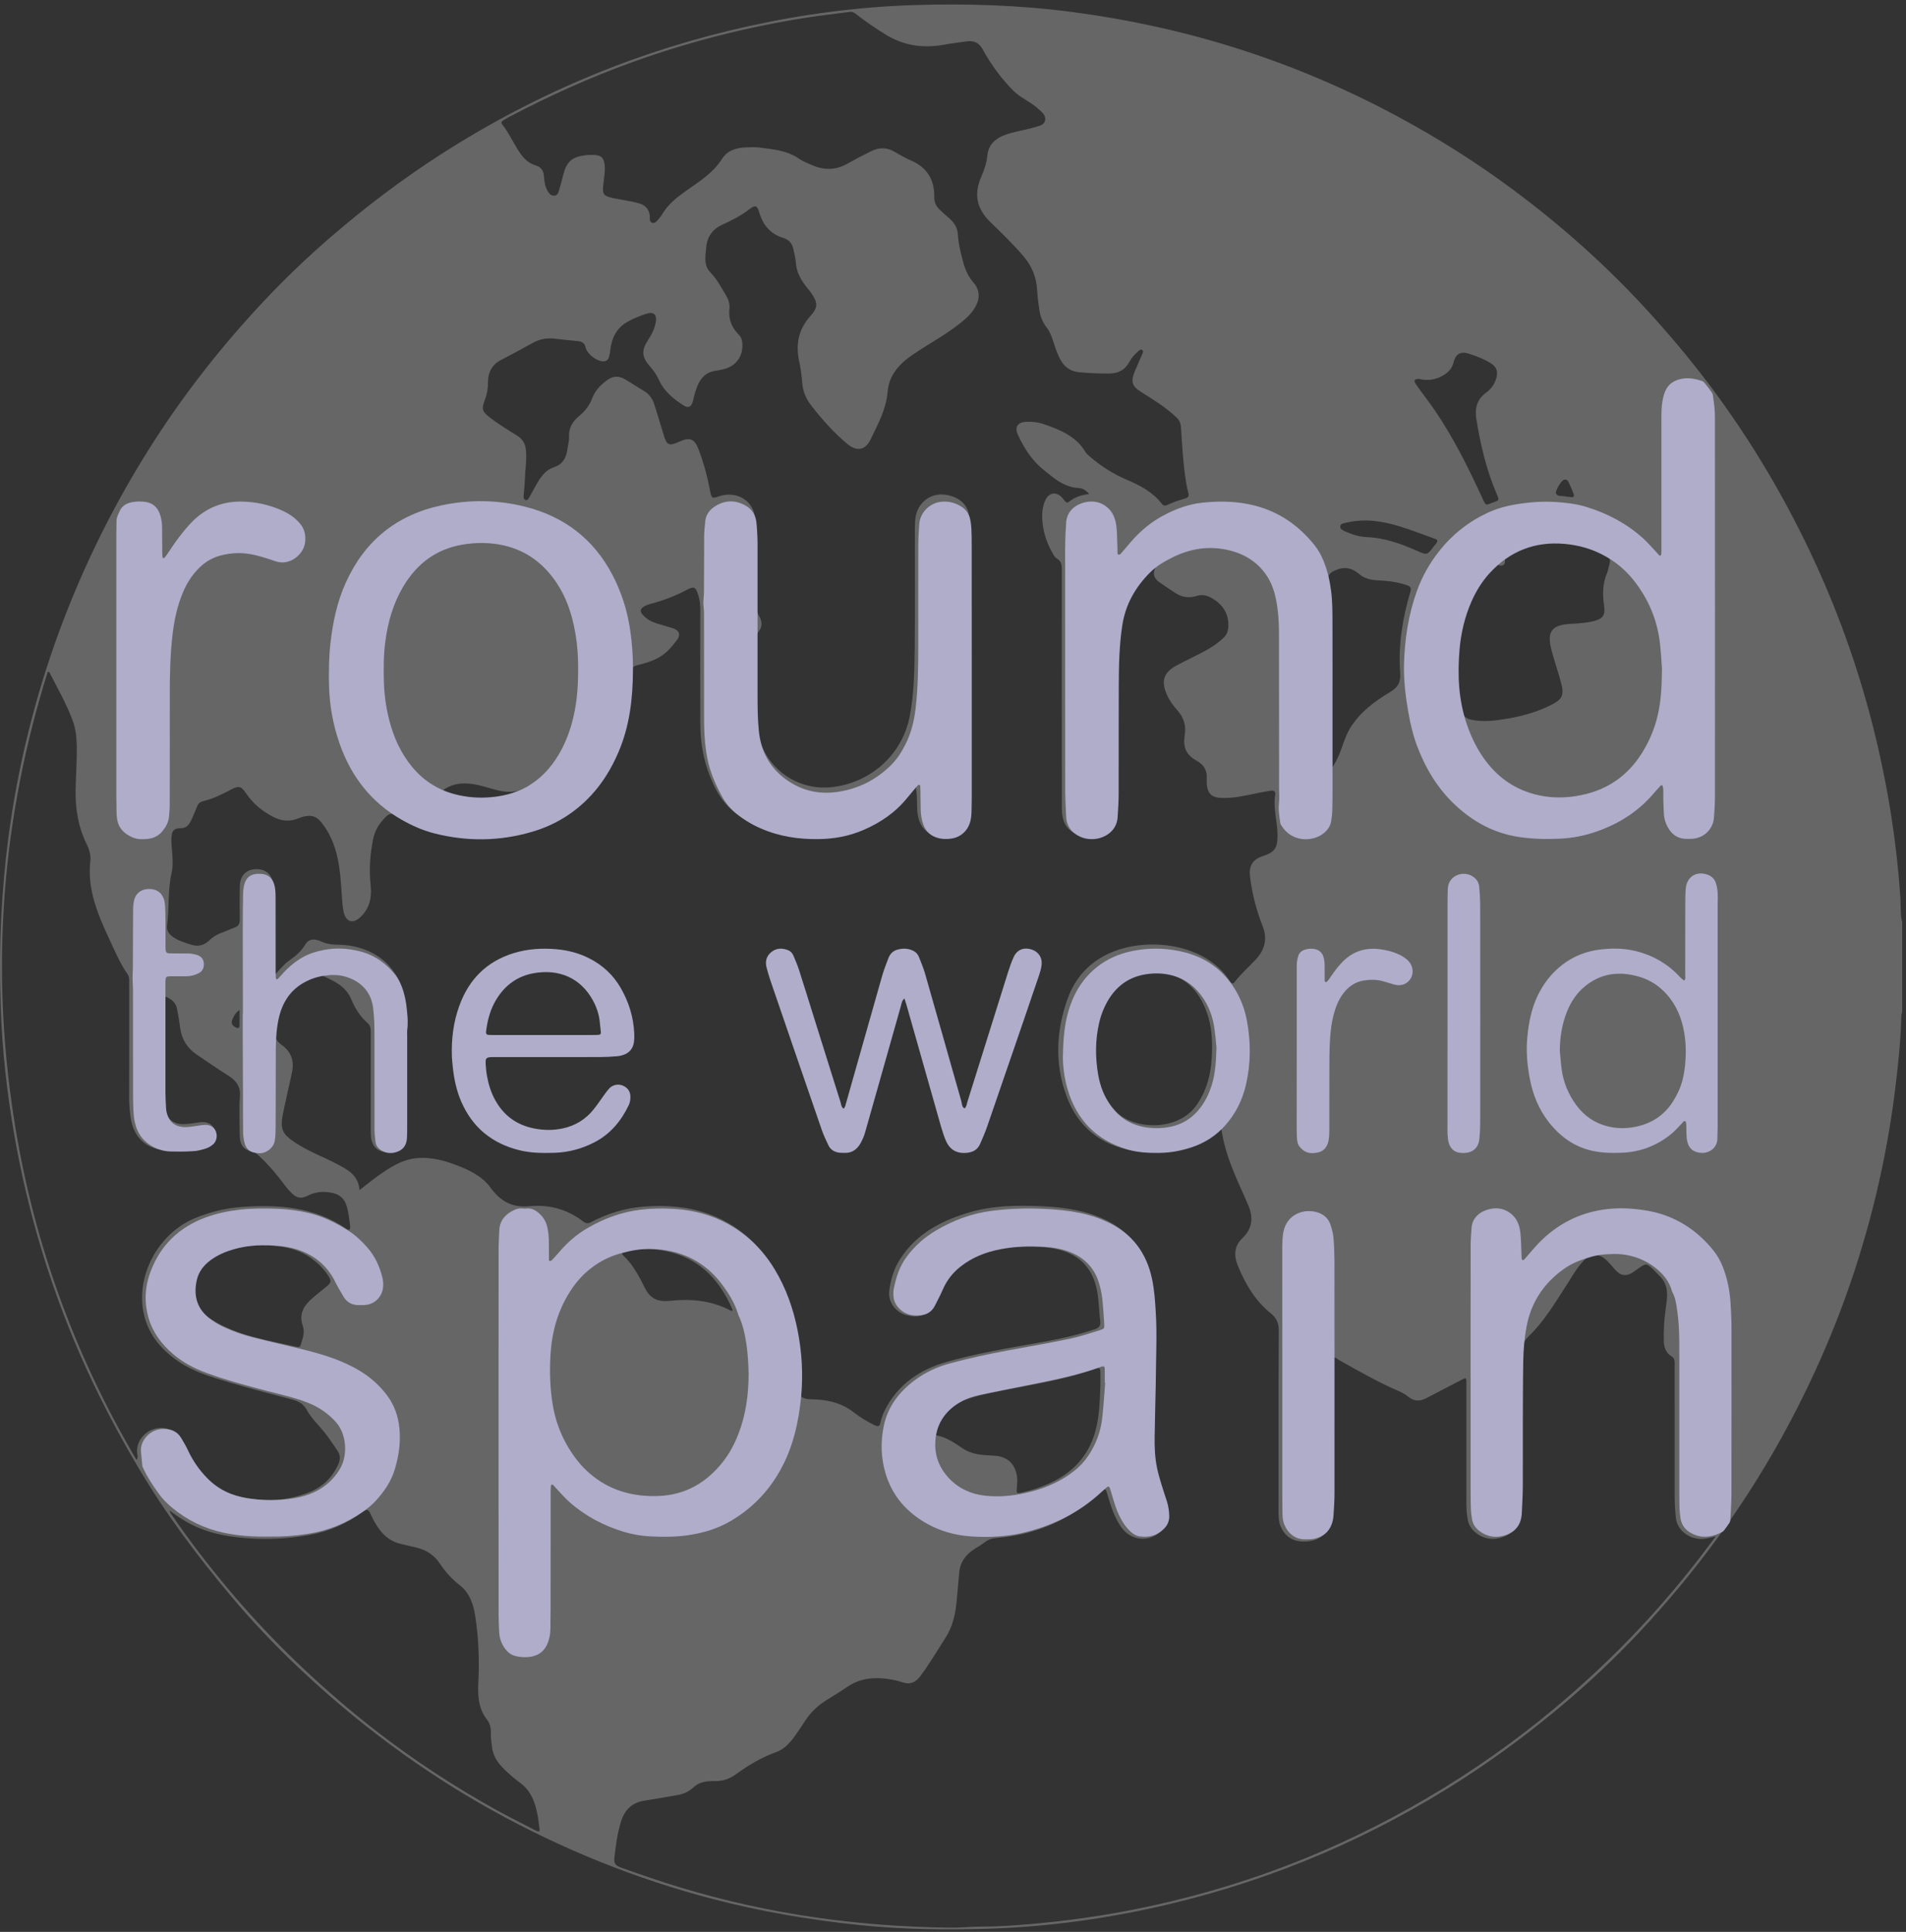 <svg width="76" height="77" viewBox="0 0 76 77" fill="none" xmlns="http://www.w3.org/2000/svg">
<rect x="0" y="0" width="76" height="77" fill="#333333" stroke="none"/>
<path opacity="0.25" d="M75.847 36.754C75.847 37.945 75.847 39.135 75.847 40.327C75.834 40.39 75.813 40.453 75.813 40.516C75.793 41.442 75.695 42.361 75.584 43.278C75.288 45.742 74.755 48.155 73.991 50.515C73.221 52.897 72.216 55.174 71.003 57.361C69.451 60.155 67.569 62.706 65.387 65.034C64.427 66.057 63.41 67.02 62.338 67.923C61.048 69.011 59.697 70.02 58.277 70.933C56.531 72.055 54.706 73.03 52.802 73.85C50.799 74.713 48.734 75.392 46.611 75.896C44.267 76.453 41.889 76.786 39.484 76.871C37.732 76.932 35.98 76.903 34.23 76.722C32.263 76.517 30.32 76.183 28.404 75.683C25.344 74.882 22.434 73.71 19.665 72.175C16.82 70.598 14.233 68.67 11.871 66.434C10.958 65.569 10.089 64.655 9.277 63.693C7.896 62.056 6.613 60.347 5.52 58.5C4.649 57.032 3.861 55.521 3.179 53.956C1.97 51.177 1.11 48.289 0.582 45.303C0.277 43.578 0.084 41.839 0.027 40.09C-0.011 38.916 -0.011 37.739 0.05 36.562C0.103 35.508 0.193 34.46 0.33 33.415C0.706 30.574 1.384 27.808 2.378 25.119C3.365 22.452 4.63 19.928 6.169 17.541C7.434 15.581 8.876 13.759 10.467 12.058C11.338 11.128 12.256 10.249 13.222 9.418C14.599 8.231 16.046 7.138 17.575 6.155C19.508 4.911 21.535 3.852 23.66 2.978C25.671 2.15 27.74 1.508 29.863 1.041C32.027 0.564 34.216 0.275 36.428 0.203C38.551 0.135 40.672 0.203 42.787 0.483C45.049 0.784 47.266 1.269 49.439 1.965C51.612 2.662 53.703 3.554 55.715 4.634C57.335 5.505 58.886 6.483 60.361 7.582C62.256 8.992 64.017 10.557 65.619 12.3C66.514 13.275 67.369 14.284 68.165 15.343C69.834 17.566 71.242 19.946 72.402 22.479C73.377 24.61 74.148 26.812 74.716 29.086C75.269 31.303 75.629 33.552 75.779 35.833C75.797 36.14 75.768 36.452 75.847 36.754ZM43.429 19.692C43.29 19.526 43.158 19.456 42.992 19.448C42.76 19.437 42.547 19.365 42.341 19.257C42.078 19.119 41.861 18.923 41.632 18.742C41.154 18.365 40.835 17.866 40.585 17.322C40.448 17.023 40.581 16.831 40.904 16.813C41.149 16.8 41.39 16.825 41.622 16.906C42.266 17.132 42.899 17.376 43.277 18.01C43.316 18.076 43.379 18.13 43.438 18.18C43.887 18.573 44.39 18.893 44.936 19.124C45.47 19.352 45.968 19.613 46.33 20.083C46.387 20.156 46.453 20.169 46.537 20.13C46.77 20.022 47.013 19.936 47.261 19.867C47.384 19.833 47.418 19.767 47.384 19.645C47.348 19.514 47.32 19.379 47.298 19.246C47.177 18.511 47.138 17.766 47.09 17.021C47.079 16.859 47.024 16.744 46.904 16.631C46.49 16.24 46.014 15.942 45.534 15.644C45.12 15.387 45.075 15.217 45.263 14.765C45.356 14.54 45.461 14.319 45.555 14.095C45.577 14.045 45.602 13.979 45.534 13.943C45.482 13.914 45.438 13.955 45.4 13.986C45.252 14.111 45.124 14.255 45.031 14.427C44.861 14.743 44.597 14.881 44.244 14.887C43.837 14.894 43.431 14.87 43.027 14.835C42.722 14.808 42.474 14.659 42.312 14.384C42.167 14.142 42.084 13.874 41.998 13.609C41.934 13.409 41.861 13.214 41.732 13.049C41.579 12.851 41.486 12.627 41.449 12.383C41.407 12.121 41.372 11.857 41.358 11.593C41.331 11.064 41.152 10.608 40.804 10.204C40.392 9.726 39.941 9.287 39.49 8.851C38.949 8.328 38.821 7.745 39.124 7.054C39.242 6.785 39.34 6.505 39.368 6.21C39.408 5.787 39.657 5.543 40.03 5.395C40.425 5.239 40.847 5.196 41.249 5.072C41.415 5.02 41.632 5.001 41.673 4.794C41.713 4.59 41.539 4.467 41.402 4.34C41.102 4.06 40.708 3.913 40.416 3.624C39.92 3.13 39.515 2.568 39.178 1.958C39.031 1.693 38.817 1.61 38.535 1.651C38.239 1.694 37.941 1.728 37.647 1.781C36.815 1.931 36.03 1.825 35.303 1.371C34.908 1.125 34.523 0.867 34.157 0.578C34.079 0.515 34.002 0.46 33.888 0.474C33.322 0.551 32.755 0.61 32.193 0.698C29.811 1.068 27.485 1.658 25.216 2.477C23.521 3.087 21.883 3.828 20.288 4.667C20.213 4.706 20.14 4.753 20.067 4.798C20.004 4.835 19.967 4.889 20.022 4.956C20.315 5.32 20.491 5.758 20.763 6.137C20.92 6.356 21.107 6.517 21.364 6.594C21.576 6.659 21.672 6.799 21.689 7.022C21.705 7.235 21.731 7.452 21.851 7.639C21.912 7.734 21.99 7.81 22.11 7.799C22.22 7.79 22.259 7.691 22.286 7.605C22.35 7.393 22.406 7.178 22.461 6.962C22.595 6.445 22.804 6.257 23.328 6.189C23.441 6.174 23.556 6.176 23.671 6.176C23.968 6.18 24.079 6.284 24.11 6.585C24.134 6.837 24.084 7.086 24.058 7.336C24.013 7.745 24.052 7.81 24.448 7.896C24.796 7.971 25.153 8.007 25.496 8.111C25.731 8.183 25.872 8.328 25.908 8.578C25.922 8.685 25.872 8.842 26.008 8.881C26.152 8.921 26.218 8.764 26.306 8.676C26.341 8.641 26.37 8.599 26.395 8.556C26.621 8.16 26.959 7.89 27.326 7.628C27.856 7.25 28.423 6.914 28.791 6.331C29 5.998 29.371 5.88 29.761 5.875C29.925 5.871 30.091 5.858 30.254 5.878C30.803 5.948 31.362 5.988 31.845 6.316C31.997 6.42 32.172 6.492 32.341 6.567C32.825 6.785 33.304 6.797 33.779 6.53C34.096 6.352 34.419 6.182 34.746 6.022C35.046 5.875 35.349 5.869 35.647 6.038C35.864 6.16 36.079 6.293 36.309 6.39C36.958 6.664 37.267 7.153 37.252 7.854C37.249 8.054 37.322 8.219 37.465 8.353C37.579 8.461 37.693 8.569 37.815 8.669C38.025 8.845 38.178 9.055 38.194 9.341C38.207 9.577 38.248 9.811 38.303 10.04C38.405 10.466 38.496 10.897 38.799 11.239C39.054 11.527 39.09 11.848 38.912 12.193C38.769 12.465 38.551 12.672 38.316 12.86C37.707 13.352 37.012 13.711 36.371 14.153C35.85 14.512 35.444 14.96 35.392 15.619C35.335 16.315 35.006 16.906 34.717 17.509C34.502 17.956 34.154 18.006 33.774 17.685C33.231 17.227 32.76 16.698 32.328 16.136C32.139 15.888 32.018 15.601 31.991 15.287C31.968 15 31.936 14.714 31.874 14.436C31.718 13.747 31.827 13.137 32.314 12.596C32.625 12.252 32.612 12.062 32.346 11.678C32.302 11.613 32.25 11.554 32.2 11.493C31.959 11.193 31.759 10.87 31.735 10.473C31.722 10.285 31.674 10.105 31.634 9.924C31.583 9.692 31.451 9.549 31.221 9.479C30.721 9.326 30.425 8.971 30.279 8.479C30.195 8.192 30.125 8.152 29.884 8.337C29.553 8.592 29.189 8.781 28.809 8.951C28.425 9.122 28.198 9.43 28.161 9.845C28.129 10.195 28.045 10.577 28.334 10.868C28.591 11.128 28.752 11.446 28.937 11.753C29.039 11.922 29.108 12.106 29.085 12.306C29.035 12.724 29.181 13.065 29.471 13.354C29.544 13.428 29.581 13.517 29.594 13.621C29.658 14.171 29.369 14.594 28.835 14.72C28.725 14.747 28.612 14.765 28.5 14.784C28.202 14.833 27.999 15.003 27.861 15.271C27.749 15.49 27.69 15.725 27.635 15.964C27.574 16.224 27.451 16.288 27.239 16.148C26.857 15.895 26.495 15.612 26.293 15.179C26.199 14.976 26.081 14.79 25.933 14.623C25.581 14.226 25.564 13.973 25.858 13.524C25.997 13.313 26.106 13.088 26.15 12.837C26.202 12.546 26.068 12.413 25.792 12.499C25.528 12.582 25.271 12.688 25.026 12.823C24.584 13.069 24.393 13.463 24.336 13.946C24.325 14.045 24.308 14.145 24.279 14.241C24.243 14.355 24.154 14.411 24.031 14.402C23.769 14.384 23.412 14.106 23.351 13.849C23.31 13.679 23.21 13.612 23.052 13.596C22.747 13.566 22.441 13.54 22.138 13.501C21.822 13.46 21.521 13.512 21.248 13.664C20.83 13.898 20.409 14.126 19.985 14.343C19.616 14.531 19.453 14.845 19.457 15.255C19.459 15.486 19.421 15.712 19.337 15.928C19.193 16.301 19.219 16.398 19.533 16.642C19.874 16.904 20.24 17.127 20.604 17.353C20.809 17.48 20.934 17.642 20.966 17.898C21.016 18.297 20.941 18.685 20.93 19.078C20.925 19.306 20.896 19.535 20.879 19.763C20.873 19.83 20.879 19.9 20.952 19.927C21.032 19.955 21.068 19.885 21.1 19.832C21.169 19.715 21.228 19.591 21.296 19.474C21.492 19.132 21.674 18.76 22.078 18.627C22.429 18.511 22.572 18.266 22.62 17.931C22.645 17.76 22.697 17.59 22.688 17.421C22.672 17.062 22.827 16.8 23.089 16.585C23.326 16.389 23.512 16.152 23.617 15.865C23.728 15.567 23.933 15.364 24.174 15.176C24.413 14.987 24.654 14.964 24.909 15.111C25.162 15.256 25.405 15.423 25.658 15.569C25.883 15.698 26.018 15.89 26.093 16.131C26.211 16.508 26.331 16.883 26.441 17.261C26.589 17.766 26.648 17.798 27.121 17.59C27.503 17.421 27.69 17.493 27.842 17.881C28.058 18.43 28.206 18.999 28.316 19.577C28.375 19.88 28.409 19.871 28.659 19.785C29.376 19.539 30.056 19.959 30.106 20.663C30.132 21.034 30.147 21.407 30.15 21.779C30.157 22.533 30.156 23.287 30.15 24.039C30.148 24.222 30.175 24.389 30.268 24.552C30.38 24.748 30.42 24.963 30.261 25.157C30.172 25.266 30.15 25.383 30.152 25.516C30.156 26.5 30.15 27.481 30.159 28.465C30.161 28.707 30.186 28.953 30.225 29.192C30.443 30.515 31.697 31.527 33.156 31.374C34.701 31.213 35.975 30.086 36.273 28.558C36.448 27.661 36.462 26.747 36.473 25.839C36.491 24.247 36.478 22.653 36.48 21.059C36.48 20.901 36.487 20.745 36.512 20.587C36.596 20.085 37.026 19.701 37.543 19.709C37.991 19.717 38.58 19.955 38.639 20.564C38.651 20.698 38.671 20.835 38.671 20.971C38.673 24.689 38.673 28.406 38.671 32.123C38.671 32.259 38.639 32.529 38.639 32.529C38.639 32.529 38.159 33.345 37.64 33.352C37.09 33.359 36.721 33.067 36.608 32.545C36.532 32.184 36.599 31.812 36.528 31.452C36.516 31.387 36.566 31.288 36.476 31.267C36.414 31.252 36.382 31.342 36.343 31.392C35.906 31.938 35.42 32.43 34.794 32.76C33.326 33.535 31.822 33.521 30.302 32.95C29.57 32.676 28.959 32.225 28.577 31.514C28.136 30.696 27.931 29.815 27.925 28.889C27.917 27.352 27.92 25.817 27.924 24.281C27.924 24.076 27.897 23.883 27.834 23.689C27.742 23.402 27.67 23.357 27.403 23.5C26.928 23.755 26.429 23.942 25.91 24.076C25.847 24.093 25.788 24.118 25.729 24.146C25.514 24.252 25.492 24.367 25.663 24.541C25.801 24.681 25.968 24.778 26.154 24.836C26.386 24.909 26.62 24.972 26.85 25.047C27.08 25.123 27.148 25.308 27 25.5C26.809 25.749 26.613 25.995 26.338 26.166C26.052 26.342 25.738 26.43 25.421 26.512C25.307 26.541 25.198 26.573 25.191 26.724C25.182 26.889 25.157 27.052 25.151 27.218C25.11 28.377 24.841 29.474 24.277 30.491C23.824 31.31 21.762 30.883 20.966 31.374C20.12 31.897 19.355 31.148 18.376 31.231C16.997 31.346 16.98 33.223 15.78 32.498C15.632 32.408 15.521 32.424 15.4 32.543C15.146 32.789 14.957 33.069 14.884 33.417C14.756 34.031 14.711 34.652 14.779 35.276C14.832 35.768 14.743 36.204 14.37 36.554C14.072 36.834 13.791 36.75 13.703 36.346C13.653 36.115 13.643 35.878 13.627 35.643C13.56 34.63 13.489 33.623 12.815 32.778C12.659 32.584 12.497 32.5 12.272 32.52C12.153 32.53 12.031 32.561 11.921 32.608C11.559 32.765 11.211 32.728 10.87 32.546C10.454 32.326 10.098 32.037 9.828 31.642C9.616 31.329 9.529 31.301 9.195 31.479C8.84 31.667 8.483 31.841 8.091 31.934C7.978 31.961 7.903 32.035 7.859 32.141C7.789 32.306 7.725 32.473 7.65 32.636C7.568 32.816 7.466 33.001 7.247 33.006C6.929 33.013 6.836 33.089 6.833 33.487C6.831 33.616 6.849 33.744 6.858 33.873C6.877 34.174 6.913 34.478 6.845 34.774C6.685 35.472 6.753 36.186 6.662 36.89C6.637 37.087 6.738 37.233 6.895 37.342C7.115 37.497 7.368 37.572 7.62 37.651C7.898 37.741 8.139 37.682 8.348 37.479C8.505 37.326 8.688 37.224 8.895 37.154C9.05 37.1 9.197 37.023 9.352 36.971C9.516 36.917 9.562 36.809 9.561 36.644C9.554 36.206 9.554 35.768 9.562 35.33C9.57 34.921 9.791 34.673 10.155 34.645C10.554 34.612 10.827 34.821 10.9 35.223C10.924 35.348 10.934 35.479 10.934 35.607C10.938 36.59 10.934 37.572 10.938 38.556C10.938 38.636 10.908 38.726 10.993 38.818C11.165 38.642 11.309 38.446 11.505 38.304C11.76 38.121 11.999 37.936 12.169 37.653C12.308 37.419 12.522 37.393 12.816 37.527C13.032 37.626 13.246 37.651 13.478 37.653C14.743 37.664 16.006 38.4 16.144 40.02C16.165 40.268 16.301 40.505 16.217 40.76C16.169 40.905 16.162 41.054 16.162 41.205C16.162 42.547 16.162 43.888 16.16 45.231C16.158 45.647 15.917 45.907 15.532 45.924C15.081 45.943 14.829 45.726 14.79 45.281C14.781 45.188 14.784 45.094 14.784 45.001C14.784 43.716 14.783 42.433 14.784 41.148C14.784 41.008 14.775 40.876 14.659 40.776C14.361 40.517 14.156 40.191 14.007 39.83C13.778 39.275 13.27 39.08 12.784 38.854C12.749 38.837 12.699 38.841 12.659 38.85C12.19 38.967 11.776 39.178 11.479 39.573C11.15 40.011 11.029 40.517 10.97 41.058C10.94 41.334 11.009 41.49 11.229 41.645C11.602 41.908 11.742 42.284 11.643 42.739C11.525 43.28 11.402 43.818 11.289 44.358C11.157 44.992 11.245 45.199 11.78 45.548C11.828 45.579 11.876 45.609 11.926 45.638C12.403 45.931 12.927 46.126 13.419 46.385C13.857 46.613 14.292 46.834 14.336 47.433C14.597 47.232 14.822 47.045 15.057 46.877C15.553 46.523 16.062 46.189 16.699 46.153C17.207 46.125 17.689 46.247 18.158 46.423C18.693 46.622 19.221 46.87 19.558 47.334C19.962 47.889 20.429 48.142 21.116 48.076C21.901 48 22.631 48.2 23.266 48.693C23.362 48.769 23.451 48.772 23.56 48.715C24.224 48.365 24.927 48.148 25.679 48.092C26.557 48.025 27.419 48.085 28.252 48.384C29.726 48.916 30.666 49.991 31.262 51.407C31.756 52.583 31.924 53.819 31.915 55.088C31.913 55.284 31.774 55.532 31.957 55.672C32.114 55.79 32.352 55.767 32.559 55.779C33.096 55.812 33.595 55.943 34.032 56.284C34.291 56.485 34.571 56.659 34.869 56.802C35.005 56.867 35.076 56.862 35.108 56.698C35.142 56.529 35.201 56.368 35.279 56.212C35.802 55.174 36.678 54.586 37.756 54.279C38.765 53.992 39.797 53.801 40.83 53.62C41.786 53.453 42.742 53.293 43.664 52.976C43.828 52.92 43.893 52.834 43.871 52.66C43.837 52.362 43.823 52.06 43.791 51.761C43.711 51.01 43.443 50.368 42.735 50C42.348 49.799 41.927 49.73 41.497 49.698C40.624 49.63 39.772 49.713 38.956 50.045C38.367 50.285 37.879 50.66 37.583 51.247C37.458 51.497 37.352 51.757 37.22 52.003C36.997 52.423 36.607 52.557 36.104 52.405C35.691 52.279 35.406 51.877 35.458 51.454C35.513 51.001 35.643 50.569 35.893 50.181C36.544 49.169 37.534 48.655 38.637 48.327C39.593 48.043 40.581 48.034 41.565 48.079C42.312 48.113 43.056 48.209 43.764 48.483C44.828 48.894 45.543 49.625 45.821 50.754C45.96 51.314 46.003 51.886 46.019 52.459C46.066 54.123 45.973 55.786 45.975 57.45C45.975 58.082 46.06 58.692 46.276 59.286C46.378 59.568 46.474 59.857 46.519 60.155C46.554 60.398 46.578 60.642 46.428 60.862C46.01 61.476 45.156 61.485 44.722 60.886C44.426 60.476 44.287 60.003 44.148 59.527C44.087 59.319 44.055 59.31 43.9 59.45C43.777 59.559 43.657 59.672 43.531 59.776C42.424 60.683 41.16 61.185 39.738 61.297C39.577 61.309 39.433 61.347 39.301 61.446C39.169 61.544 39.031 61.632 38.89 61.718C38.528 61.939 38.287 62.241 38.248 62.679C38.216 63.036 38.18 63.391 38.152 63.748C38.107 64.29 38 64.813 37.7 65.279C37.504 65.586 37.313 65.899 37.113 66.204C36.981 66.409 36.844 66.609 36.699 66.805C36.521 67.042 36.298 67.159 35.991 67.053C35.809 66.99 35.618 66.951 35.429 66.922C34.849 66.834 34.293 66.888 33.79 67.229C33.519 67.414 33.238 67.588 32.958 67.76C32.612 67.974 32.325 68.246 32.102 68.588C31.991 68.754 31.883 68.923 31.768 69.088C31.551 69.404 31.31 69.706 30.939 69.838C30.361 70.045 29.842 70.355 29.349 70.714C29.09 70.901 28.818 70.996 28.493 70.989C28.195 70.984 27.888 71.014 27.651 71.237C27.472 71.404 27.262 71.502 27.026 71.544C26.577 71.624 26.127 71.698 25.678 71.772C25.207 71.849 24.918 72.122 24.771 72.578C24.616 73.058 24.552 73.554 24.497 74.055C24.473 74.266 24.55 74.358 24.741 74.428C25.533 74.713 26.329 74.986 27.135 75.23C30.634 76.291 34.216 76.788 37.864 76.829C38.293 76.835 38.719 76.788 39.145 76.788C39.945 76.786 40.74 76.724 41.534 76.646C43.118 76.492 44.687 76.243 46.24 75.889C48.95 75.273 51.562 74.371 54.071 73.17C55.994 72.249 57.826 71.174 59.571 69.944C61.198 68.797 62.721 67.527 64.152 66.143C65.362 64.974 66.482 63.722 67.526 62.402C67.817 62.034 68.095 61.656 68.414 61.236C68.25 61.273 68.148 61.3 68.045 61.318C67.456 61.428 66.878 61.042 66.823 60.493C66.794 60.214 66.778 59.934 66.776 59.656C66.773 57.904 66.775 56.154 66.775 54.403C66.775 54.275 66.793 54.144 66.653 54.06C66.421 53.92 66.348 53.697 66.343 53.437C66.334 53.013 66.357 52.592 66.416 52.172C66.482 51.709 66.57 51.238 66.177 50.858C66.079 50.763 65.992 50.658 65.892 50.567C65.654 50.35 65.629 50.352 65.362 50.533C65.285 50.585 65.21 50.641 65.135 50.694C64.859 50.886 64.621 50.858 64.398 50.605C64.295 50.486 64.197 50.362 64.084 50.253C63.776 49.942 63.435 49.942 63.132 50.262C62.85 50.56 62.657 50.924 62.436 51.265C61.983 51.96 61.558 52.681 60.955 53.259C60.741 53.464 60.675 53.692 60.664 53.965C60.63 54.939 60.618 55.914 60.622 56.89C60.627 57.974 60.627 59.057 60.618 60.141C60.613 60.841 60.304 61.218 59.681 61.322C59.162 61.408 58.604 61.049 58.525 60.572C58.493 60.381 58.472 60.189 58.472 59.994C58.474 58.371 58.472 56.75 58.472 55.128C58.472 54.898 58.465 54.898 58.267 55C57.799 55.246 57.33 55.49 56.861 55.733C56.618 55.858 56.386 55.856 56.161 55.675C56.051 55.587 55.926 55.51 55.796 55.454C54.959 55.099 54.176 54.643 53.384 54.202C53.318 54.164 53.254 54.081 53.175 54.123C53.095 54.166 53.134 54.266 53.134 54.342C53.132 56.108 53.132 57.872 53.132 59.638C53.132 59.94 53.127 60.239 53.089 60.539C53.032 60.986 52.725 61.333 52.295 61.412C51.718 61.519 51.3 61.338 51.084 60.884C50.998 60.704 50.981 60.514 50.982 60.317C50.982 57.892 50.975 55.465 50.99 53.04C50.991 52.733 50.899 52.527 50.67 52.344C50.039 51.836 49.646 51.157 49.348 50.418C49.193 50.036 49.222 49.653 49.528 49.361C49.96 48.952 49.983 48.499 49.753 47.991C49.718 47.912 49.687 47.833 49.651 47.754C49.329 47.035 48.995 46.32 48.808 45.548C48.76 45.349 48.729 45.146 48.686 44.92C48.428 45.141 48.185 45.34 47.908 45.487C47.045 45.945 46.119 46.026 45.181 45.864C43.903 45.645 42.985 44.928 42.528 43.693C42.05 42.402 42.11 41.095 42.567 39.816C42.876 38.947 43.473 38.312 44.33 37.953C45.777 37.348 48.076 37.583 49.056 39.125C49.113 39.214 49.172 39.222 49.238 39.134C49.484 38.807 49.796 38.541 50.073 38.242C50.433 37.85 50.549 37.434 50.342 36.903C50.097 36.276 49.926 35.621 49.844 34.948C49.791 34.512 49.937 34.264 50.349 34.124C50.833 33.961 50.94 33.81 50.94 33.289C50.94 32.746 50.756 32.214 50.849 31.665C50.868 31.549 50.791 31.495 50.676 31.514C50.528 31.54 50.379 31.561 50.233 31.592C49.716 31.696 49.204 31.827 48.669 31.802C48.33 31.785 48.157 31.629 48.123 31.29C48.115 31.211 48.112 31.132 48.117 31.053C48.142 30.718 48.014 30.484 47.712 30.317C47.295 30.086 47.163 29.784 47.239 29.308C47.3 28.928 47.207 28.599 46.95 28.314C46.786 28.133 46.642 27.937 46.54 27.713C46.28 27.14 46.392 26.797 46.945 26.507C47.273 26.334 47.611 26.176 47.939 26.004C48.249 25.841 48.545 25.658 48.799 25.408C48.918 25.29 48.968 25.157 48.977 24.988C49.006 24.45 48.752 24.085 48.308 23.832C48.124 23.728 47.934 23.683 47.714 23.753C47.43 23.841 47.147 23.813 46.89 23.649C46.672 23.511 46.462 23.366 46.249 23.22C46.007 23.055 45.955 22.885 46.071 22.614C46.11 22.52 46.158 22.43 46.203 22.341C45.395 22.888 44.897 23.637 44.704 24.584C44.562 25.29 44.547 26.009 44.538 26.726C44.519 28.418 44.531 30.113 44.531 31.807C44.531 32.008 44.522 32.207 44.496 32.408C44.408 33.049 43.855 33.453 43.222 33.333C42.624 33.218 42.341 32.87 42.341 32.222C42.337 29.057 42.337 25.893 42.339 22.729C42.339 22.533 42.333 22.362 42.132 22.255C42.064 22.219 42.016 22.129 41.975 22.055C41.793 21.736 41.657 21.393 41.598 21.03C41.538 20.67 41.523 20.298 41.675 19.95C41.816 19.623 42.127 19.578 42.355 19.84C42.392 19.884 42.43 19.927 42.465 19.972C42.512 20.031 42.56 20.052 42.628 19.997C42.845 19.823 43.102 19.726 43.429 19.692ZM5.447 58.192C5.514 58.078 5.477 57.996 5.468 57.915C5.425 57.533 5.673 57.142 6.06 56.985C6.458 56.826 6.902 56.942 7.134 57.264C7.316 57.515 7.429 57.804 7.577 58.073C7.955 58.761 8.465 59.322 9.227 59.556C10.276 59.877 11.339 59.886 12.369 59.461C12.879 59.249 13.259 58.875 13.491 58.36C13.58 58.161 13.575 57.99 13.443 57.8C13.275 57.56 13.12 57.31 12.934 57.082C12.695 56.788 12.413 56.524 12.23 56.19C12.099 55.953 11.91 55.849 11.664 55.785C10.815 55.562 9.966 55.34 9.125 55.092C8.428 54.885 7.728 54.681 7.115 54.263C6.387 53.767 5.862 53.123 5.709 52.238C5.452 50.741 6.36 49.142 7.764 48.557C8.374 48.302 9.008 48.149 9.669 48.104C11.125 48.004 12.536 48.108 13.796 48.962C13.835 48.989 13.878 49.038 13.93 49.002C13.978 48.969 13.965 48.91 13.96 48.862C13.926 48.591 13.901 48.32 13.819 48.058C13.73 47.774 13.55 47.609 13.248 47.544C12.904 47.471 12.59 47.496 12.274 47.654C11.989 47.796 11.825 47.753 11.602 47.526C11.527 47.451 11.454 47.37 11.389 47.284C11.07 46.852 10.729 46.439 10.331 46.074C10.269 46.017 10.212 45.956 10.123 45.933C9.698 45.821 9.562 45.651 9.559 45.206C9.554 44.703 9.53 44.199 9.566 43.7C9.593 43.314 9.43 43.082 9.131 42.89C8.692 42.61 8.26 42.318 7.83 42.022C7.464 41.77 7.245 41.424 7.186 40.975C7.152 40.72 7.109 40.465 7.059 40.212C7.027 40.044 6.935 39.907 6.785 39.819C6.719 39.782 6.651 39.706 6.572 39.749C6.501 39.789 6.535 39.88 6.535 39.949C6.533 41.198 6.531 42.445 6.537 43.694C6.537 43.872 6.558 44.053 6.587 44.229C6.642 44.574 6.906 44.795 7.257 44.802C7.509 44.807 7.753 44.757 8.001 44.726C8.264 44.694 8.48 44.813 8.556 45.028C8.638 45.26 8.546 45.529 8.324 45.662C8.246 45.708 8.158 45.749 8.071 45.773C7.468 45.934 6.854 45.956 6.253 45.793C5.629 45.622 5.299 45.163 5.208 44.534C5.168 44.267 5.151 43.994 5.151 43.719C5.156 42.219 5.152 40.72 5.152 39.22C5.152 39.085 5.168 38.945 5.085 38.823C4.795 38.41 4.599 37.947 4.387 37.493C3.916 36.481 3.468 35.467 3.604 34.302C3.631 34.067 3.547 33.83 3.443 33.616C3.117 32.95 3.004 32.241 3.015 31.507C3.024 30.899 3.074 30.29 3.06 29.68C3.052 29.346 3.011 29.02 2.895 28.709C2.644 28.043 2.292 27.426 1.97 26.796C1.966 26.787 1.945 26.788 1.904 26.776C0.078 32.584 -0.385 38.498 0.546 44.516C1.295 49.386 2.933 53.936 5.447 58.192ZM6.763 60.202C6.781 60.261 6.783 60.283 6.794 60.299C6.999 60.591 7.2 60.888 7.411 61.176C8.826 63.111 10.392 64.908 12.14 66.545C13.048 67.396 13.989 68.207 14.972 68.97C16.499 70.154 18.111 71.21 19.801 72.145C20.313 72.428 20.839 72.685 21.358 72.956C21.489 73.024 21.541 73.014 21.508 72.849C21.48 72.701 21.474 72.549 21.448 72.402C21.376 72.026 21.278 71.66 21.041 71.348C20.87 71.122 20.622 70.984 20.413 70.8C20.053 70.481 19.687 70.165 19.621 69.643C19.596 69.451 19.564 69.26 19.573 69.065C19.58 68.873 19.535 68.686 19.418 68.537C19.055 68.078 19.048 67.53 19.075 66.997C19.118 66.141 19.082 65.292 18.955 64.447C18.884 63.968 18.743 63.503 18.336 63.183C18.029 62.943 17.767 62.663 17.553 62.338C17.33 61.998 17.02 61.785 16.629 61.688C16.415 61.636 16.199 61.586 15.983 61.535C15.61 61.451 15.327 61.236 15.105 60.927C14.972 60.74 14.861 60.539 14.77 60.328C14.695 60.152 14.615 60.148 14.469 60.256C13.839 60.721 13.138 61.031 12.369 61.173C11.502 61.331 10.631 61.377 9.752 61.3C9.174 61.25 8.606 61.158 8.062 60.95C7.602 60.776 7.183 60.527 6.763 60.202ZM58.09 26.51C58.072 27.103 58.149 27.718 58.292 28.33C58.345 28.556 58.467 28.646 58.679 28.689C59.137 28.783 59.587 28.727 60.038 28.655C60.661 28.555 61.266 28.388 61.833 28.106C62.299 27.874 62.379 27.715 62.247 27.216C62.133 26.779 61.979 26.352 61.865 25.916C61.669 25.168 61.872 24.904 62.638 24.864C62.95 24.848 63.264 24.828 63.569 24.75C63.915 24.66 64.015 24.511 63.963 24.155C63.899 23.71 63.895 23.27 64.077 22.845C64.125 22.734 64.138 22.61 64.174 22.493C64.231 22.308 64.172 22.188 64.006 22.082C63.538 21.781 63.021 21.634 62.484 21.538C61.674 21.395 60.912 21.544 60.193 21.941C60.049 22.02 59.967 22.106 60.002 22.296C60.042 22.508 59.929 22.594 59.722 22.518C59.567 22.461 59.471 22.5 59.366 22.612C59.046 22.948 58.8 23.332 58.611 23.752C58.224 24.617 58.07 25.529 58.09 26.51ZM48.331 41.808C48.34 41.25 48.273 40.704 48.058 40.187C47.694 39.309 47.057 38.782 46.092 38.746C45.12 38.71 44.405 39.135 43.989 40.033C43.602 40.867 43.557 41.747 43.702 42.641C43.803 43.269 44.048 43.818 44.496 44.296C45.182 45.026 46.943 45.116 47.7 44.064C48.187 43.384 48.321 42.616 48.331 41.808ZM43.878 55.194C43.878 55.043 43.88 54.893 43.878 54.742C43.875 54.512 43.855 54.494 43.647 54.568C42.626 54.925 41.565 55.113 40.508 55.32C39.852 55.449 39.186 55.548 38.551 55.774C37.954 55.987 37.527 56.384 37.313 56.993C37.283 57.081 37.236 57.192 37.376 57.219C37.766 57.294 38.077 57.524 38.398 57.736C38.765 57.978 39.19 57.999 39.611 58.016C40.159 58.037 40.489 58.337 40.555 58.877C40.571 59.015 40.556 59.148 40.546 59.285C40.528 59.539 40.526 59.536 40.783 59.478C41.161 59.396 41.525 59.27 41.875 59.109C42.755 58.703 43.377 58.06 43.657 57.111C43.844 56.485 43.852 55.839 43.878 55.194ZM53.045 30.604C53.063 30.61 53.082 30.613 53.1 30.619C53.303 30.34 53.427 30.021 53.539 29.698C53.628 29.448 53.717 29.201 53.864 28.975C54.254 28.366 54.818 27.95 55.419 27.589C55.735 27.399 55.858 27.209 55.83 26.815C55.751 25.719 55.921 24.642 56.238 23.59C56.285 23.436 56.245 23.373 56.099 23.323C55.814 23.226 55.523 23.172 55.221 23.148C54.877 23.122 54.511 23.141 54.222 22.899C53.873 22.608 53.584 22.565 53.184 22.759C53.005 22.845 52.929 22.964 52.968 23.17C53.027 23.48 53.045 23.795 53.045 24.112C53.043 26.193 53.045 28.273 53.045 30.353C53.045 30.436 53.045 30.52 53.045 30.604ZM10.46 49.63C10.066 49.625 9.677 49.682 9.297 49.777C8.977 49.858 8.678 49.987 8.403 50.176C7.504 50.788 7.491 51.989 8.408 52.575C9.454 53.243 10.668 53.415 11.848 53.685C11.921 53.701 11.973 53.669 11.994 53.595C12.067 53.349 12.167 53.108 12.073 52.841C11.93 52.439 12.065 52.107 12.358 51.832C12.561 51.642 12.781 51.472 12.997 51.296C13.22 51.114 13.234 51.059 13.068 50.815C12.895 50.558 12.674 50.344 12.426 50.16C11.841 49.723 11.157 49.65 10.46 49.63ZM56.575 15.102C56.388 15.106 56.356 15.17 56.465 15.326C56.711 15.678 56.979 16.014 57.221 16.369C57.965 17.462 58.548 18.643 59.102 19.84C59.266 20.198 59.227 20.133 59.533 20.027C59.787 19.939 59.787 19.939 59.678 19.684C59.267 18.73 59.034 17.724 58.868 16.703C58.802 16.292 58.884 15.922 59.251 15.655C59.437 15.52 59.58 15.337 59.653 15.109C59.742 14.828 59.692 14.632 59.444 14.477C59.159 14.302 58.841 14.18 58.522 14.084C58.231 13.998 58.033 14.133 57.965 14.425C57.91 14.666 57.767 14.831 57.56 14.953C57.243 15.145 56.905 15.186 56.575 15.102ZM29.203 52.236C29.205 52.222 29.212 52.206 29.208 52.195C28.645 50.885 27.724 50.014 26.275 49.817C25.829 49.756 25.378 49.775 24.937 49.887C24.852 49.908 24.739 49.935 24.859 50.046C25.253 50.418 25.49 50.89 25.731 51.364C25.938 51.77 26.247 51.895 26.711 51.847C27.524 51.761 28.32 51.825 29.067 52.202C29.107 52.224 29.148 52.265 29.203 52.236ZM57.312 21.567C57.301 21.494 57.239 21.483 57.187 21.465C56.738 21.303 56.292 21.128 55.837 20.988C55.143 20.772 54.434 20.657 53.71 20.826C53.603 20.851 53.446 20.855 53.441 20.986C53.435 21.104 53.578 21.154 53.682 21.199C53.939 21.312 54.21 21.397 54.486 21.407C55.2 21.434 55.853 21.666 56.495 21.951C56.904 22.133 56.905 22.131 57.171 21.777C57.221 21.709 57.296 21.657 57.312 21.567ZM62.609 19.81C62.707 19.826 62.796 19.817 62.746 19.684C62.688 19.525 62.618 19.367 62.543 19.212C62.5 19.124 62.427 19.09 62.331 19.137C62.238 19.182 62.001 19.584 62.042 19.666C62.113 19.81 62.275 19.753 62.398 19.781C62.466 19.799 62.538 19.801 62.609 19.81ZM9.552 40.254C9.386 40.365 9.316 40.503 9.259 40.648C9.198 40.801 9.282 40.893 9.411 40.955C9.498 40.998 9.55 40.968 9.552 40.869C9.554 40.675 9.552 40.478 9.552 40.254Z" fill="white"/>
<path d="M38.748 26.744C38.748 28.404 38.748 30.063 38.748 31.723C38.748 31.945 38.743 32.168 38.737 32.39C38.736 32.474 38.725 32.561 38.711 32.645C38.636 33.08 38.323 33.385 37.885 33.43C37.751 33.444 37.608 33.444 37.478 33.418C37.167 33.355 36.931 33.182 36.819 32.872C36.749 32.677 36.717 32.474 36.712 32.269C36.706 32.011 36.704 31.756 36.701 31.499C36.699 31.439 36.697 31.38 36.694 31.32C36.692 31.288 36.638 31.267 36.615 31.288C36.585 31.318 36.554 31.348 36.528 31.381C36.411 31.519 36.294 31.654 36.181 31.793C35.709 32.381 35.107 32.79 34.419 33.085C33.851 33.328 33.26 33.436 32.645 33.444C31.84 33.457 31.059 33.337 30.318 33.011C29.978 32.864 29.666 32.672 29.378 32.439C29.135 32.244 28.933 32.011 28.785 31.739C28.526 31.263 28.315 30.769 28.206 30.237C28.131 29.867 28.099 29.492 28.083 29.117C28.074 28.896 28.074 28.672 28.074 28.45C28.074 27.116 28.074 25.781 28.072 24.447C28.072 24.327 28.056 24.209 28.047 24.09C28.045 24.056 28.043 24.023 28.045 23.989C28.052 23.854 28.068 23.716 28.07 23.581C28.074 22.845 28.072 22.109 28.077 21.375C28.079 21.18 28.102 20.983 28.12 20.787C28.143 20.518 28.295 20.317 28.508 20.182C28.91 19.925 29.33 19.918 29.746 20.162C29.992 20.307 30.127 20.528 30.159 20.806C30.184 21.018 30.193 21.233 30.203 21.446C30.21 21.59 30.207 21.736 30.207 21.882C30.207 23.813 30.207 25.746 30.207 27.677C30.207 28.165 30.209 28.653 30.259 29.139C30.353 30.063 30.798 30.767 31.6 31.233C32.168 31.563 32.783 31.659 33.433 31.557C34.239 31.432 34.927 31.082 35.507 30.517C35.761 30.27 35.949 29.978 36.108 29.661C36.335 29.211 36.449 28.737 36.508 28.239C36.608 27.413 36.613 26.584 36.615 25.755C36.617 24.421 36.613 23.086 36.617 21.752C36.617 21.461 36.633 21.171 36.656 20.881C36.694 20.407 37.094 20.027 37.569 19.995C37.844 19.977 38.093 20.041 38.327 20.187C38.519 20.308 38.637 20.479 38.686 20.696C38.712 20.821 38.728 20.949 38.734 21.076C38.745 21.306 38.746 21.537 38.746 21.768C38.748 23.426 38.748 25.084 38.748 26.744Z" fill="#AFADCA"/>
<path d="M53.133 28.198C53.133 29.003 53.131 29.806 53.133 30.61C53.135 31.174 53.138 31.737 53.124 32.3C53.12 32.445 53.101 32.589 53.078 32.733C53.045 32.938 52.931 33.091 52.77 33.219C52.359 33.547 51.504 33.601 51.079 32.878C51.062 32.849 51.05 32.814 51.046 32.783C51.014 32.529 50.966 32.279 50.998 32.019C51.021 31.825 51.002 31.626 51.002 31.431C51 29.369 51 27.309 50.998 25.248C50.998 24.803 50.971 24.359 50.886 23.922C50.823 23.602 50.725 23.294 50.552 23.012C50.194 22.433 49.665 22.095 49.017 21.935C48.227 21.741 47.468 21.859 46.748 22.218C46.428 22.377 46.117 22.56 45.86 22.815C45.267 23.405 44.876 24.1 44.749 24.933C44.627 25.73 44.613 26.533 44.61 27.338C44.602 28.774 44.61 30.211 44.606 31.647C44.604 31.953 44.585 32.261 44.565 32.568C44.528 33.165 43.986 33.446 43.541 33.446C43.368 33.446 43.202 33.415 43.045 33.337C42.716 33.177 42.528 32.923 42.512 32.554C42.496 32.212 42.477 31.871 42.475 31.529C42.471 28.647 42.473 25.766 42.473 22.886C42.473 22.254 42.457 21.622 42.503 20.99C42.505 20.956 42.509 20.921 42.509 20.887C42.514 20.3 43.005 20.034 43.42 19.995C43.711 19.969 43.963 20.051 44.175 20.243C44.354 20.403 44.449 20.615 44.493 20.845C44.522 20.988 44.531 21.134 44.538 21.278C44.551 21.535 44.553 21.791 44.561 22.048C44.561 22.07 44.581 22.109 44.592 22.109C44.62 22.109 44.66 22.102 44.678 22.083C44.813 21.93 44.946 21.771 45.078 21.615C45.465 21.16 45.921 20.785 46.45 20.513C46.914 20.273 47.402 20.095 47.929 20.037C48.642 19.96 49.347 19.974 50.044 20.154C51.016 20.405 51.795 20.953 52.417 21.731C52.572 21.926 52.69 22.145 52.783 22.375C52.937 22.759 53.026 23.155 53.078 23.565C53.133 24 53.131 24.435 53.131 24.871C53.135 25.975 53.133 27.088 53.133 28.198Z" fill="#AFADCA"/>
<path d="M58.637 54.693C58.637 54.325 58.637 53.957 58.637 53.589C58.637 52.263 58.637 50.938 58.641 49.612C58.641 49.39 58.662 49.168 58.676 48.947C58.709 48.482 59.073 48.253 59.452 48.179C59.691 48.132 59.929 48.168 60.145 48.3C60.458 48.492 60.588 48.792 60.624 49.137C60.654 49.434 60.656 49.733 60.67 50.033C60.672 50.075 60.67 50.119 60.676 50.161C60.679 50.184 60.69 50.214 60.708 50.223C60.724 50.23 60.758 50.221 60.772 50.205C60.815 50.163 60.851 50.115 60.89 50.071C61.024 49.916 61.154 49.758 61.295 49.608C61.958 48.901 62.76 48.436 63.714 48.248C64.247 48.142 64.786 48.137 65.324 48.202C65.587 48.234 65.851 48.276 66.105 48.348C67.009 48.6 67.739 49.117 68.324 49.844C68.631 50.226 68.786 50.679 68.895 51.149C69.008 51.644 69.02 52.149 69.038 52.652C69.042 52.763 69.042 52.874 69.042 52.985C69.042 55.166 69.044 57.347 69.04 59.526C69.04 59.877 69.015 60.227 68.997 60.578C68.995 60.618 68.981 60.662 68.96 60.695C68.894 60.796 68.822 60.893 68.751 60.988C68.731 61.014 68.706 61.042 68.677 61.056C68.332 61.239 67.97 61.32 67.591 61.178C67.264 61.055 67.043 60.834 67.002 60.47C66.991 60.368 66.975 60.266 66.971 60.164C66.964 59.96 66.962 59.754 66.962 59.548C66.962 57.889 66.962 56.229 66.962 54.571C66.962 54.221 66.962 53.87 66.96 53.522C66.959 53.076 66.937 52.633 66.871 52.193C66.834 51.948 66.802 51.702 66.673 51.481C66.566 51.064 66.301 50.753 65.969 50.503C65.594 50.219 65.165 50.052 64.697 49.996C64.459 49.968 64.222 49.983 63.982 49.998C63.643 50.019 63.33 50.121 63.02 50.232C62.721 50.339 62.446 50.499 62.196 50.696C61.496 51.246 61.051 51.957 60.879 52.832C60.786 53.302 60.747 53.779 60.738 54.258C60.724 55.069 60.726 55.883 60.722 56.694C60.72 57.558 60.726 58.421 60.72 59.285C60.718 59.627 60.695 59.968 60.681 60.31C60.681 60.328 60.679 60.343 60.677 60.361C60.635 60.859 60.34 61.121 59.895 61.224C59.573 61.297 59.266 61.229 58.996 61.026C58.832 60.903 58.723 60.743 58.693 60.539C58.673 60.403 58.653 60.268 58.65 60.132C58.641 59.868 58.639 59.602 58.639 59.336C58.639 57.969 58.639 56.599 58.639 55.231C58.637 55.052 58.637 54.872 58.637 54.693Z" fill="#AFADCA"/>
<path d="M10.718 61.243C10.084 61.252 9.489 61.213 8.899 61.085C8.14 60.919 7.465 60.592 6.866 60.095C6.668 59.931 6.491 59.755 6.339 59.544C6.107 59.226 5.887 58.902 5.723 58.541C5.705 58.502 5.68 58.463 5.676 58.423C5.655 58.236 5.641 58.05 5.621 57.863C5.576 57.423 5.984 56.948 6.525 56.951C6.818 56.953 7.065 57.05 7.222 57.309C7.324 57.476 7.422 57.647 7.504 57.824C7.695 58.231 7.949 58.592 8.263 58.914C8.706 59.366 9.246 59.618 9.864 59.715C10.477 59.81 11.091 59.815 11.706 59.717C12.294 59.622 12.824 59.402 13.242 58.96C13.383 58.81 13.507 58.646 13.6 58.462C13.862 57.944 13.818 57.136 13.376 56.659C13.08 56.339 12.735 56.097 12.333 55.932C11.793 55.71 11.223 55.589 10.661 55.443C9.841 55.228 9.023 55.011 8.228 54.719C7.742 54.539 7.288 54.302 6.895 53.964C6.445 53.577 6.096 53.115 5.927 52.541C5.739 51.906 5.776 51.272 6.014 50.654C6.411 49.619 7.143 48.918 8.179 48.531C8.63 48.362 9.098 48.267 9.576 48.212C10.08 48.156 10.586 48.16 11.089 48.179C11.5 48.197 11.908 48.249 12.308 48.345C12.881 48.48 13.399 48.739 13.894 49.052C14.178 49.234 14.418 49.462 14.639 49.712C14.954 50.066 15.143 50.483 15.252 50.939C15.286 51.082 15.29 51.226 15.265 51.372C15.209 51.7 14.943 51.964 14.613 52.006C14.504 52.02 14.391 52.019 14.28 52.017C14.019 52.011 13.821 51.897 13.691 51.67C13.585 51.485 13.471 51.302 13.378 51.112C13.058 50.45 12.537 50.022 11.845 49.8C11.618 49.728 11.379 49.684 11.143 49.661C10.527 49.602 9.912 49.619 9.31 49.795C8.98 49.892 8.665 50.026 8.388 50.233C8.12 50.434 7.922 50.689 7.847 51.02C7.715 51.608 7.835 52.124 8.32 52.52C8.508 52.673 8.713 52.793 8.931 52.895C9.305 53.069 9.692 53.203 10.091 53.304C10.729 53.466 11.372 53.61 12.011 53.767C12.828 53.965 13.63 54.203 14.357 54.643C14.779 54.9 15.139 55.221 15.436 55.617C15.726 56.006 15.877 56.444 15.926 56.921C15.983 57.492 15.901 58.048 15.733 58.592C15.588 59.058 15.316 59.451 14.991 59.808C14.831 59.986 14.643 60.134 14.446 60.27C13.787 60.724 13.064 61.012 12.272 61.136C11.745 61.217 11.216 61.254 10.718 61.243Z" fill="#AFADCA"/>
<path d="M4.638 26.579C4.638 24.928 4.638 23.278 4.638 21.627C4.638 21.337 4.64 21.046 4.646 20.756C4.647 20.69 4.667 20.623 4.687 20.558C4.701 20.509 4.733 20.467 4.751 20.419C4.856 20.132 5.092 20.029 5.369 19.999C5.496 19.985 5.626 19.986 5.753 19.999C6.053 20.027 6.261 20.187 6.368 20.47C6.439 20.657 6.463 20.852 6.464 21.049C6.468 21.382 6.466 21.717 6.47 22.049C6.47 22.109 6.475 22.169 6.486 22.227C6.488 22.236 6.534 22.252 6.541 22.245C6.577 22.21 6.611 22.169 6.639 22.129C6.8 21.896 6.95 21.657 7.122 21.433C7.293 21.21 7.47 20.988 7.668 20.789C8.201 20.256 8.846 19.985 9.607 19.991C10.189 19.997 10.745 20.116 11.272 20.359C11.524 20.474 11.749 20.627 11.935 20.835C12.144 21.067 12.208 21.34 12.161 21.645C12.095 22.093 11.568 22.567 10.982 22.37C10.82 22.315 10.659 22.259 10.495 22.211C10.273 22.145 10.05 22.088 9.819 22.062C9.457 22.02 9.101 22.056 8.753 22.153C8.451 22.238 8.19 22.398 7.963 22.614C7.668 22.898 7.452 23.234 7.295 23.609C7.075 24.134 6.954 24.683 6.886 25.245C6.788 26.053 6.77 26.864 6.77 27.677C6.77 29.149 6.772 30.619 6.768 32.091C6.768 32.244 6.752 32.397 6.738 32.55C6.718 32.772 6.616 32.959 6.479 33.126C6.33 33.304 6.143 33.409 5.907 33.434C5.7 33.457 5.494 33.462 5.299 33.381C4.953 33.239 4.712 33.004 4.665 32.612C4.656 32.536 4.649 32.459 4.647 32.381C4.644 32.147 4.638 31.916 4.638 31.684C4.638 29.983 4.638 28.281 4.638 26.579Z" fill="#AFADCA"/>
<path d="M36.063 39.794C35.954 39.893 35.952 39.993 35.927 40.079C35.717 40.81 35.511 41.542 35.306 42.273C35.05 43.178 34.795 44.081 34.537 44.986C34.502 45.109 34.468 45.234 34.419 45.35C34.373 45.459 34.319 45.568 34.25 45.665C34.117 45.848 33.935 45.952 33.703 45.95C33.635 45.95 33.566 45.95 33.498 45.945C33.285 45.929 33.119 45.832 33.028 45.639C32.933 45.438 32.837 45.236 32.765 45.028C32.081 43.049 31.402 41.071 30.723 39.09C30.664 38.921 30.616 38.747 30.57 38.574C30.502 38.33 30.553 38.113 30.752 37.949C30.957 37.78 31.191 37.779 31.429 37.874C31.529 37.914 31.597 37.995 31.638 38.09C31.715 38.272 31.793 38.451 31.854 38.638C32.065 39.296 32.27 39.958 32.476 40.618C32.821 41.718 33.164 42.82 33.512 43.919C33.541 44.012 33.542 44.125 33.641 44.19C33.705 44.121 33.716 44.035 33.739 43.954C34.216 42.269 34.693 40.585 35.173 38.9C35.241 38.662 35.332 38.432 35.42 38.199C35.486 38.023 35.604 37.895 35.797 37.846C36.022 37.787 36.238 37.798 36.444 37.911C36.545 37.967 36.611 38.059 36.651 38.164C36.735 38.379 36.826 38.592 36.888 38.812C37.373 40.504 37.85 42.197 38.332 43.889C38.361 43.989 38.344 44.116 38.462 44.178C38.543 44.104 38.55 43.998 38.578 43.903C39.121 42.176 39.661 40.447 40.204 38.719C40.265 38.523 40.335 38.33 40.42 38.143C40.553 37.854 40.817 37.747 41.121 37.839C41.403 37.923 41.569 38.166 41.532 38.465C41.516 38.599 41.478 38.733 41.435 38.863C41.224 39.486 41.01 40.108 40.797 40.731C40.317 42.129 39.838 43.526 39.354 44.924C39.275 45.149 39.179 45.37 39.084 45.588C38.977 45.834 38.779 45.934 38.514 45.952C38.132 45.977 37.869 45.813 37.719 45.472C37.641 45.292 37.582 45.104 37.526 44.915C37.065 43.297 36.606 41.678 36.147 40.058C36.124 39.979 36.097 39.9 36.063 39.794Z" fill="#AFADCA"/>
<path d="M9.685 40.391C9.685 40.178 9.685 39.965 9.685 39.752C9.684 38.863 9.678 37.974 9.68 37.085C9.68 36.597 9.684 36.111 9.693 35.624C9.694 35.506 9.71 35.385 9.737 35.268C9.807 34.978 9.989 34.835 10.287 34.826C10.677 34.814 10.897 34.988 10.963 35.377C10.986 35.511 10.989 35.65 10.989 35.786C10.991 36.777 10.991 37.77 10.991 38.761C10.991 38.838 10.995 38.914 11 38.992C11.002 39.027 11.052 39.044 11.077 39.018C11.125 38.969 11.172 38.919 11.216 38.868C11.465 38.581 11.747 38.335 12.079 38.148C12.342 38 12.63 37.916 12.924 37.86C13.403 37.768 13.88 37.798 14.348 37.916C14.932 38.064 15.4 38.397 15.774 38.867C15.886 39.009 15.961 39.173 16.026 39.34C16.14 39.638 16.197 39.949 16.226 40.264C16.251 40.527 16.276 40.787 16.238 41.051C16.229 41.118 16.236 41.188 16.236 41.255C16.236 42.461 16.236 43.667 16.236 44.873C16.236 45.035 16.238 45.199 16.227 45.361C16.213 45.6 16.113 45.792 15.883 45.889C15.64 45.991 15.397 45.984 15.174 45.831C15.065 45.755 14.989 45.648 14.973 45.514C14.954 45.354 14.934 45.192 14.934 45.03C14.931 43.866 14.932 42.704 14.932 41.541C14.932 41.268 14.932 40.995 14.923 40.72C14.918 40.55 14.898 40.379 14.882 40.21C14.825 39.613 14.455 39.111 13.737 38.916C13.469 38.844 13.203 38.849 12.926 38.889C12.64 38.932 12.378 39.02 12.131 39.157C11.541 39.483 11.234 40.007 11.102 40.648C11.014 41.076 10.998 41.512 10.997 41.949C10.993 42.949 10.997 43.951 10.991 44.95C10.991 45.121 10.982 45.294 10.957 45.461C10.915 45.743 10.621 45.975 10.337 45.965C10.278 45.963 10.218 45.954 10.159 45.943C9.939 45.908 9.809 45.766 9.753 45.563C9.716 45.424 9.698 45.278 9.694 45.134C9.685 44.681 9.691 44.227 9.689 43.775C9.685 42.903 9.682 42.032 9.678 41.16C9.676 40.903 9.678 40.648 9.678 40.391C9.678 40.391 9.682 40.391 9.685 40.391Z" fill="#AFADCA"/>
<path d="M53.213 54.869C53.213 56.416 53.215 57.965 53.212 59.513C53.212 59.812 53.192 60.111 53.172 60.408C53.165 60.518 53.142 60.63 53.106 60.734C52.985 61.081 52.726 61.271 52.37 61.336C52.279 61.354 52.183 61.349 52.088 61.354C51.507 61.389 51.182 60.889 51.146 60.493C51.139 60.417 51.138 60.34 51.136 60.262C51.132 59.997 51.13 59.733 51.13 59.467C51.13 57.345 51.13 55.224 51.13 53.103C51.13 52.043 51.129 50.983 51.129 49.922C51.129 49.742 51.127 49.563 51.139 49.383C51.148 49.256 51.164 49.126 51.198 49.005C51.393 48.299 52.166 48.132 52.667 48.374C52.852 48.464 52.985 48.614 53.049 48.806C53.106 48.975 53.154 49.151 53.17 49.327C53.199 49.642 53.208 49.959 53.21 50.274C53.213 51.369 53.212 52.464 53.212 53.559C53.215 53.997 53.215 54.432 53.213 54.869C53.215 54.869 53.215 54.869 53.213 54.869Z" fill="#AFADCA"/>
<path d="M6.6 36.953C6.6 37.201 6.6 37.449 6.6 37.698C6.6 37.74 6.6 37.784 6.602 37.826C6.611 37.965 6.636 37.993 6.77 37.997C6.984 38.002 7.199 38 7.411 38.002C7.488 38.002 7.567 37.999 7.642 38.011C7.733 38.027 7.827 38.046 7.911 38.083C8.054 38.148 8.129 38.264 8.129 38.43C8.129 38.592 8.07 38.713 7.927 38.787C7.765 38.872 7.592 38.911 7.408 38.911C7.202 38.911 6.997 38.909 6.791 38.912C6.623 38.916 6.607 38.933 6.598 39.108C6.597 39.159 6.597 39.21 6.597 39.261C6.597 40.697 6.595 42.132 6.597 43.569C6.597 43.773 6.613 43.979 6.623 44.183C6.625 44.216 6.629 44.252 6.634 44.285C6.72 44.713 6.986 44.952 7.481 44.919C7.651 44.908 7.82 44.875 7.99 44.852C8.058 44.843 8.126 44.834 8.194 44.834C8.401 44.834 8.555 44.938 8.613 45.111C8.676 45.299 8.63 45.507 8.481 45.625C8.403 45.688 8.31 45.744 8.215 45.774C8.053 45.824 7.885 45.873 7.715 45.882C7.399 45.899 7.082 45.898 6.766 45.891C6.55 45.885 6.343 45.829 6.15 45.732C5.723 45.519 5.466 45.172 5.371 44.709C5.339 44.551 5.325 44.387 5.317 44.225C5.307 43.995 5.307 43.764 5.305 43.533C5.303 42.174 5.305 40.814 5.303 39.455C5.303 39.301 5.287 39.148 5.285 38.993C5.283 38.867 5.298 38.74 5.298 38.611C5.301 37.824 5.301 37.038 5.307 36.251C5.308 36.115 5.321 35.976 5.357 35.846C5.425 35.601 5.634 35.448 5.885 35.434C6.27 35.411 6.52 35.612 6.572 36.002C6.593 36.163 6.589 36.326 6.595 36.488C6.602 36.645 6.598 36.8 6.6 36.953Z" fill="#AFADCA"/>
<path d="M51.706 41.843C51.706 40.817 51.706 39.791 51.706 38.764C51.706 38.636 51.702 38.507 51.711 38.381C51.718 38.287 51.736 38.194 51.765 38.106C51.807 37.977 51.899 37.889 52.032 37.851C52.081 37.837 52.133 37.821 52.183 37.817C52.613 37.784 52.774 37.986 52.81 38.323C52.824 38.458 52.817 38.595 52.819 38.733C52.82 38.835 52.819 38.939 52.82 39.041C52.822 39.081 52.812 39.141 52.867 39.143C52.897 39.145 52.935 39.102 52.96 39.072C52.999 39.027 53.028 38.974 53.063 38.926C53.138 38.822 53.21 38.715 53.288 38.615C53.369 38.514 53.451 38.416 53.542 38.326C53.958 37.907 54.462 37.756 55.043 37.835C55.307 37.872 55.563 37.935 55.804 38.053C55.936 38.117 56.057 38.196 56.159 38.301C56.34 38.488 56.379 38.775 56.258 38.988C56.124 39.22 55.866 39.319 55.597 39.242C55.441 39.197 55.286 39.148 55.129 39.104C54.877 39.034 54.618 39.041 54.364 39.083C54.028 39.139 53.767 39.326 53.562 39.595C53.372 39.845 53.262 40.13 53.181 40.43C53.081 40.803 53.044 41.187 53.026 41.571C53.01 41.894 53.008 42.22 53.008 42.546C53.006 43.384 53.008 44.222 53.006 45.06C53.006 45.188 52.999 45.317 52.978 45.442C52.935 45.688 52.803 45.882 52.552 45.934C52.233 46.001 52.017 45.949 51.816 45.699C51.738 45.602 51.72 45.48 51.715 45.361C51.707 45.19 51.704 45.019 51.704 44.848C51.706 43.843 51.706 42.843 51.706 41.843Z" fill="#AFADCA"/>
<path d="M57.719 40.38C57.719 38.893 57.719 37.405 57.719 35.916C57.719 35.745 57.723 35.575 57.731 35.404C57.762 34.9 58.325 34.687 58.707 34.922C58.873 35.024 58.969 35.166 58.984 35.358C59.004 35.596 59.021 35.835 59.021 36.075C59.025 38.307 59.023 40.539 59.023 42.771C59.023 43.447 59.025 44.123 59.021 44.797C59.02 45.002 59.009 45.208 58.986 45.412C58.948 45.752 58.725 45.945 58.382 45.954C58.339 45.956 58.296 45.954 58.253 45.95C58.012 45.935 57.853 45.806 57.778 45.583C57.742 45.479 57.73 45.366 57.723 45.255C57.712 45.111 57.717 44.965 57.717 44.819C57.717 43.34 57.719 41.859 57.719 40.38Z" fill="#AFADCA"/>
<path d="M68.381 17.048C68.381 16.826 68.386 16.603 68.374 16.381C68.361 16.168 68.327 15.957 68.299 15.745C68.293 15.705 68.275 15.663 68.25 15.629C68.159 15.504 68.066 15.383 67.97 15.263C67.945 15.231 67.909 15.2 67.872 15.187C67.611 15.099 67.345 15.046 67.066 15.096C66.698 15.159 66.459 15.363 66.353 15.714C66.299 15.892 66.269 16.082 66.258 16.267C66.241 16.548 66.248 16.832 66.248 17.113C66.248 18.687 66.248 20.261 66.248 21.835C66.248 21.921 66.248 22.005 66.242 22.092C66.241 22.111 66.219 22.132 66.201 22.146C66.194 22.151 66.167 22.143 66.157 22.132C66.11 22.083 66.067 22.028 66.021 21.979C65.849 21.799 65.689 21.609 65.504 21.444C64.849 20.859 64.09 20.46 63.252 20.203C62.848 20.078 62.432 20.034 62.014 20.007C61.501 19.976 60.988 20.014 60.479 20.097C60.072 20.162 59.673 20.27 59.304 20.444C58.542 20.803 57.896 21.315 57.374 21.981C56.995 22.463 56.699 22.993 56.493 23.567C56.158 24.507 56.008 25.488 55.984 26.484C55.97 27.126 56.045 27.764 56.158 28.396C56.234 28.834 56.334 29.267 56.488 29.686C56.828 30.605 57.317 31.429 58.042 32.101C58.75 32.758 59.564 33.2 60.526 33.353C61.069 33.439 61.615 33.452 62.164 33.429C62.68 33.409 63.182 33.311 63.67 33.14C64.552 32.832 65.317 32.349 65.928 31.635C65.994 31.557 66.062 31.48 66.133 31.406C66.178 31.36 66.205 31.288 66.287 31.297C66.299 31.353 66.319 31.41 66.321 31.468C66.326 31.621 66.321 31.776 66.325 31.929C66.33 32.108 66.337 32.288 66.348 32.468C66.359 32.642 66.412 32.804 66.493 32.955C66.648 33.247 66.884 33.427 67.227 33.434C67.321 33.436 67.416 33.437 67.509 33.429C67.959 33.385 68.304 33.045 68.341 32.596C68.368 32.272 68.383 31.948 68.383 31.622C68.386 29.175 68.384 26.73 68.384 24.283C68.381 21.872 68.381 19.46 68.381 17.048ZM66.105 28.487C65.978 29.044 65.76 29.559 65.454 30.04C64.888 30.931 64.086 31.48 63.05 31.691C62.428 31.818 61.814 31.821 61.196 31.658C60.422 31.452 59.795 31.031 59.304 30.408C58.939 29.948 58.682 29.431 58.491 28.876C58.157 27.903 58.112 26.905 58.198 25.891C58.255 25.222 58.409 24.576 58.68 23.961C58.862 23.553 59.095 23.174 59.398 22.843C60.202 21.967 61.203 21.572 62.387 21.678C62.823 21.717 63.25 21.817 63.652 21.991C64.225 22.241 64.717 22.606 65.112 23.092C65.722 23.849 66.091 24.711 66.194 25.681C66.235 26.063 66.253 26.447 66.269 26.649C66.262 27.389 66.23 27.942 66.105 28.487Z" fill="#AFADCA"/>
<path d="M31.802 53.017C31.633 52.163 31.347 51.353 30.898 50.605C30.591 50.094 30.212 49.644 29.75 49.269C28.896 48.577 27.906 48.237 26.818 48.179C26.391 48.156 25.964 48.165 25.537 48.216C24.794 48.304 24.106 48.559 23.465 48.925C23.039 49.167 22.663 49.48 22.341 49.853C22.246 49.964 22.15 50.072 22.05 50.179C22.018 50.214 21.968 50.263 21.932 50.26C21.867 50.251 21.889 50.179 21.889 50.131C21.885 49.883 21.891 49.635 21.884 49.387C21.88 49.251 21.864 49.114 21.839 48.98C21.803 48.785 21.726 48.602 21.591 48.454C21.423 48.272 21.233 48.133 20.965 48.169C20.931 48.172 20.896 48.174 20.863 48.169C20.683 48.14 20.526 48.206 20.378 48.292C20.093 48.459 19.92 48.698 19.908 49.038C19.899 49.302 19.881 49.568 19.881 49.832C19.879 52.235 19.879 54.638 19.879 57.041C19.879 59.47 19.879 61.898 19.881 64.327C19.881 64.575 19.892 64.824 19.906 65.07C19.92 65.306 19.999 65.521 20.14 65.713C20.245 65.853 20.378 65.961 20.551 66.003C20.76 66.054 20.971 66.068 21.187 66.028C21.512 65.968 21.726 65.783 21.843 65.48C21.907 65.311 21.944 65.135 21.946 64.954C21.95 64.681 21.955 64.406 21.955 64.134C21.957 62.577 21.955 61.021 21.957 59.465C21.957 59.38 21.962 59.294 21.969 59.21C21.971 59.176 22.026 59.159 22.05 59.182C22.085 59.218 22.118 59.257 22.153 59.294C22.336 59.486 22.507 59.69 22.705 59.866C23.336 60.424 24.067 60.81 24.872 61.053C25.21 61.155 25.557 61.215 25.907 61.234C26.419 61.262 26.934 61.262 27.445 61.187C28.052 61.097 28.629 60.924 29.16 60.608C29.98 60.12 30.623 59.463 31.093 58.632C31.624 57.698 31.849 56.675 31.949 55.622C32.026 54.749 31.974 53.877 31.802 53.017ZM29.456 57.118C29.298 57.537 29.092 57.93 28.813 58.28C28.161 59.099 27.327 59.583 26.268 59.625C25.24 59.666 24.301 59.41 23.509 58.722C23.336 58.571 23.172 58.404 23.03 58.224C22.507 57.56 22.175 56.81 22.037 55.974C21.93 55.321 21.912 54.664 21.95 54.006C21.996 53.221 22.175 52.469 22.555 51.772C22.782 51.355 23.059 50.978 23.42 50.666C23.815 50.325 24.26 50.087 24.765 49.95C25.148 49.846 25.532 49.774 25.926 49.779C27.143 49.799 28.131 50.274 28.847 51.269C29.103 51.622 29.323 51.999 29.446 52.423C29.76 53.068 29.837 54.029 29.851 54.768C29.848 55.564 29.746 56.358 29.456 57.118Z" fill="#AFADCA"/>
<path d="M46.534 59.854C46.462 59.625 46.382 59.4 46.314 59.171C46.248 58.951 46.182 58.729 46.135 58.504C46.051 58.092 46.033 57.673 46.041 57.252C46.053 56.492 46.073 55.729 46.084 55.21C46.092 54.08 46.141 53.191 46.085 52.302C46.059 51.849 46.028 51.397 45.932 50.953C45.712 49.938 45.153 49.182 44.204 48.728C43.941 48.603 43.67 48.498 43.389 48.422C42.95 48.306 42.502 48.241 42.048 48.207C41.208 48.144 40.374 48.151 39.538 48.26C38.745 48.364 38.014 48.635 37.328 49.04C36.865 49.313 36.47 49.661 36.151 50.094C35.863 50.482 35.724 50.927 35.633 51.394C35.62 51.461 35.623 51.529 35.623 51.598C35.623 51.834 35.718 52.029 35.89 52.188C36.111 52.394 36.379 52.452 36.674 52.429C36.944 52.408 37.147 52.293 37.273 52.05C37.382 51.837 37.494 51.626 37.589 51.406C37.748 51.036 37.985 50.73 38.301 50.482C38.77 50.112 39.307 49.904 39.886 49.792C40.479 49.675 41.078 49.663 41.676 49.698C41.959 49.714 42.237 49.76 42.509 49.848C43.152 50.056 43.609 50.461 43.815 51.117C43.875 51.313 43.922 51.513 43.947 51.716C43.986 52.056 44.004 52.397 44.029 52.739C44.043 52.943 44.04 52.96 43.85 53.018C43.457 53.138 43.068 53.272 42.668 53.356C41.857 53.525 41.038 53.668 40.222 53.818C39.44 53.96 38.662 54.129 37.894 54.335C37.369 54.476 36.88 54.701 36.445 55.032C35.834 55.497 35.391 56.083 35.236 56.851C35.111 57.471 35.125 58.09 35.304 58.703C35.527 59.465 35.97 60.064 36.619 60.514C37.26 60.96 37.978 61.19 38.755 61.239C39.096 61.261 39.438 61.264 39.779 61.239C40.095 61.217 40.41 61.18 40.719 61.109C41.928 60.836 43.009 60.312 43.922 59.465C43.992 59.402 44.061 59.338 44.133 59.278C44.184 59.234 44.233 59.245 44.252 59.305C44.309 59.484 44.363 59.664 44.417 59.845C44.495 60.108 44.592 60.363 44.731 60.6C44.826 60.764 44.938 60.916 45.078 61.044C45.181 61.139 45.297 61.213 45.435 61.234C45.814 61.292 46.148 61.203 46.421 60.923C46.56 60.78 46.628 60.613 46.623 60.414C46.616 60.218 46.589 60.034 46.534 59.854ZM43.947 56.543C43.883 57.085 43.691 57.587 43.382 58.039C43.227 58.268 43.039 58.465 42.821 58.634C42.328 59.02 41.771 59.273 41.171 59.435C40.556 59.601 39.931 59.683 39.293 59.615C38.728 59.555 38.235 59.335 37.842 58.921C37.48 58.541 37.285 58.081 37.292 57.551C37.303 56.816 37.646 56.265 38.275 55.891C38.527 55.742 38.805 55.654 39.091 55.594C39.684 55.469 40.279 55.349 40.874 55.231C41.755 55.057 42.636 54.888 43.493 54.615C43.64 54.569 43.784 54.513 43.931 54.467C44.009 54.443 44.05 54.467 44.05 54.547C44.054 54.735 44.052 54.923 44.052 55.11C44.058 55.11 44.063 55.111 44.068 55.111C44.031 55.589 44.002 56.067 43.947 56.543Z" fill="#AFADCA"/>
<path d="M25.131 25.132C25.017 24.347 24.783 23.6 24.413 22.898C23.663 21.476 22.486 20.585 20.94 20.196C19.84 19.919 18.721 19.905 17.607 20.141C15.815 20.521 14.543 21.553 13.789 23.22C13.444 23.982 13.273 24.792 13.178 25.619C13.115 26.172 13.108 26.729 13.119 27.285C13.135 28.095 13.276 28.883 13.544 29.647C14.003 30.953 14.804 31.985 16.02 32.675C16.431 32.908 16.86 33.099 17.319 33.216C18.625 33.548 19.927 33.532 21.221 33.152C22.144 32.881 22.936 32.39 23.588 31.681C24.051 31.177 24.394 30.6 24.662 29.975C25.112 28.925 25.235 27.818 25.239 26.692C25.242 26.167 25.206 25.648 25.131 25.132ZM23.052 26.713C23.054 27.471 22.986 28.184 22.786 28.88C22.621 29.452 22.378 29.985 22.018 30.462C21.446 31.219 20.683 31.64 19.743 31.756C19.263 31.816 18.788 31.799 18.314 31.698C17.56 31.538 16.931 31.166 16.438 30.572C15.981 30.02 15.695 29.387 15.52 28.698C15.393 28.2 15.322 27.693 15.307 27.177C15.293 26.639 15.293 26.1 15.365 25.565C15.466 24.804 15.672 24.076 16.061 23.408C16.208 23.157 16.378 22.921 16.576 22.706C17.069 22.173 17.678 21.847 18.391 21.717C18.961 21.613 19.532 21.613 20.099 21.741C21.005 21.949 21.689 22.475 22.198 23.238C22.545 23.757 22.754 24.333 22.884 24.94C23.014 25.538 23.059 26.142 23.052 26.713Z" fill="#AFADCA"/>
<path d="M68.484 35.513C68.474 35.395 68.449 35.275 68.408 35.166C68.35 35.017 68.24 34.913 68.082 34.86C67.632 34.708 67.266 34.941 67.218 35.411C67.211 35.48 67.207 35.548 67.205 35.615C67.202 35.761 67.198 35.906 67.198 36.052C67.198 36.992 67.198 37.934 67.196 38.873C67.196 38.944 67.227 39.029 67.146 39.083C67.096 39.039 67.041 39 66.996 38.951C66.496 38.404 65.878 38.057 65.158 37.891C64.72 37.791 64.277 37.791 63.831 37.842C63.263 37.905 62.755 38.102 62.301 38.449C61.871 38.779 61.549 39.194 61.315 39.68C61.067 40.196 60.958 40.748 60.903 41.312C60.845 41.894 60.895 42.474 61.01 43.046C61.131 43.65 61.36 44.209 61.737 44.699C62.189 45.285 62.757 45.706 63.495 45.868C63.882 45.954 64.275 45.961 64.67 45.945C65.413 45.915 66.075 45.66 66.648 45.19C66.8 45.067 66.927 44.912 67.066 44.774C67.105 44.736 67.136 44.657 67.202 44.692C67.23 44.708 67.236 44.781 67.239 44.831C67.245 44.933 67.239 45.037 67.243 45.139C67.248 45.25 67.252 45.362 67.273 45.47C67.338 45.79 67.545 45.945 67.872 45.952C68.147 45.957 68.468 45.766 68.479 45.389C68.483 45.218 68.488 45.047 68.49 44.877C68.49 43.396 68.49 41.917 68.49 40.437C68.49 38.956 68.49 37.477 68.49 35.997C68.493 35.837 68.499 35.675 68.484 35.513ZM67.196 42.391C67.162 42.785 67.087 43.169 66.914 43.528C66.855 43.651 66.791 43.773 66.718 43.887C66.334 44.498 65.771 44.833 65.063 44.936C64.747 44.982 64.434 44.972 64.122 44.896C63.589 44.769 63.17 44.479 62.85 44.042C62.542 43.621 62.344 43.15 62.271 42.634C62.235 42.38 62.221 42.125 62.196 41.87C62.201 41.342 62.28 40.829 62.475 40.338C62.637 39.926 62.878 39.565 63.229 39.287C63.747 38.875 64.334 38.736 64.988 38.844C65.401 38.912 65.781 39.051 66.114 39.31C66.598 39.687 66.903 40.183 67.068 40.764C67.218 41.294 67.245 41.84 67.196 42.391Z" fill="#AFADCA"/>
<path d="M19.643 42.132C19.695 42.132 19.747 42.132 19.797 42.132C20.542 42.132 21.287 42.132 22.032 42.132C22.673 42.132 23.316 42.134 23.958 42.13C24.172 42.129 24.385 42.116 24.599 42.099C24.692 42.092 24.787 42.07 24.872 42.039C25.112 41.953 25.247 41.775 25.28 41.525C25.294 41.416 25.296 41.303 25.29 41.192C25.262 40.548 25.078 39.949 24.758 39.389C24.462 38.87 24.043 38.477 23.511 38.205C23.095 37.99 22.652 37.874 22.186 37.833C21.608 37.782 21.039 37.819 20.483 37.988C19.409 38.317 18.698 39.034 18.318 40.079C18.076 40.738 17.994 41.423 18.019 42.121C18.025 42.25 18.039 42.377 18.052 42.505C18.1 42.993 18.2 43.466 18.396 43.917C18.845 44.945 19.625 45.575 20.71 45.845C21.172 45.959 21.642 45.961 22.114 45.947C22.68 45.929 23.213 45.783 23.713 45.523C24.338 45.197 24.762 44.685 25.065 44.061C25.119 43.952 25.139 43.834 25.137 43.713C25.135 43.502 25.031 43.355 24.842 43.271C24.66 43.19 24.431 43.234 24.297 43.378C24.211 43.472 24.136 43.577 24.061 43.681C23.934 43.854 23.818 44.033 23.684 44.2C23.359 44.612 22.936 44.873 22.421 44.979C22.048 45.056 21.673 45.051 21.299 44.977C20.603 44.84 20.081 44.461 19.74 43.836C19.583 43.547 19.484 43.239 19.425 42.919C19.393 42.752 19.375 42.581 19.366 42.41C19.352 42.167 19.388 42.136 19.643 42.132ZM19.397 41C19.457 40.581 19.574 40.185 19.799 39.821C20.142 39.264 20.631 38.909 21.267 38.792C22.307 38.602 23.157 38.993 23.638 39.866C23.792 40.148 23.892 40.444 23.918 40.764C23.929 40.891 23.949 41.02 23.959 41.146C23.965 41.206 23.929 41.243 23.868 41.246C23.792 41.252 23.715 41.252 23.638 41.252C22.979 41.252 22.32 41.252 21.66 41.252C20.976 41.252 20.29 41.254 19.606 41.252C19.365 41.25 19.361 41.239 19.397 41Z" fill="#AFADCA"/>
<path d="M49.719 40.678C49.637 40.238 49.481 39.817 49.249 39.437C48.788 38.682 48.124 38.187 47.263 37.963C46.634 37.8 45.996 37.766 45.355 37.867C44.815 37.951 44.311 38.129 43.865 38.449C43.282 38.868 42.898 39.43 42.666 40.102C42.461 40.699 42.393 41.317 42.382 42.136C42.38 42.44 42.426 42.933 42.568 43.412C42.929 44.637 43.715 45.445 44.946 45.811C45.376 45.94 45.821 45.957 46.266 45.95C46.689 45.943 47.098 45.864 47.498 45.734C48.024 45.565 48.479 45.271 48.842 44.869C49.264 44.401 49.544 43.841 49.685 43.22C49.878 42.377 49.878 41.528 49.719 40.678ZM48.315 43.252C48.209 43.59 48.059 43.903 47.84 44.181C47.489 44.627 47.029 44.875 46.466 44.943C46.139 44.984 45.817 44.968 45.499 44.894C45.013 44.78 44.627 44.516 44.327 44.12C44.038 43.736 43.868 43.299 43.788 42.831C43.67 42.143 43.67 41.454 43.827 40.77C43.904 40.435 44.031 40.118 44.211 39.824C44.578 39.233 45.108 38.896 45.796 38.817C46.121 38.78 46.444 38.794 46.762 38.884C47.289 39.03 47.688 39.349 47.986 39.8C48.206 40.132 48.342 40.502 48.408 40.891C48.463 41.218 48.485 41.551 48.506 41.755C48.49 42.349 48.454 42.808 48.315 43.252Z" fill="#AFADCA"/>
</svg>
